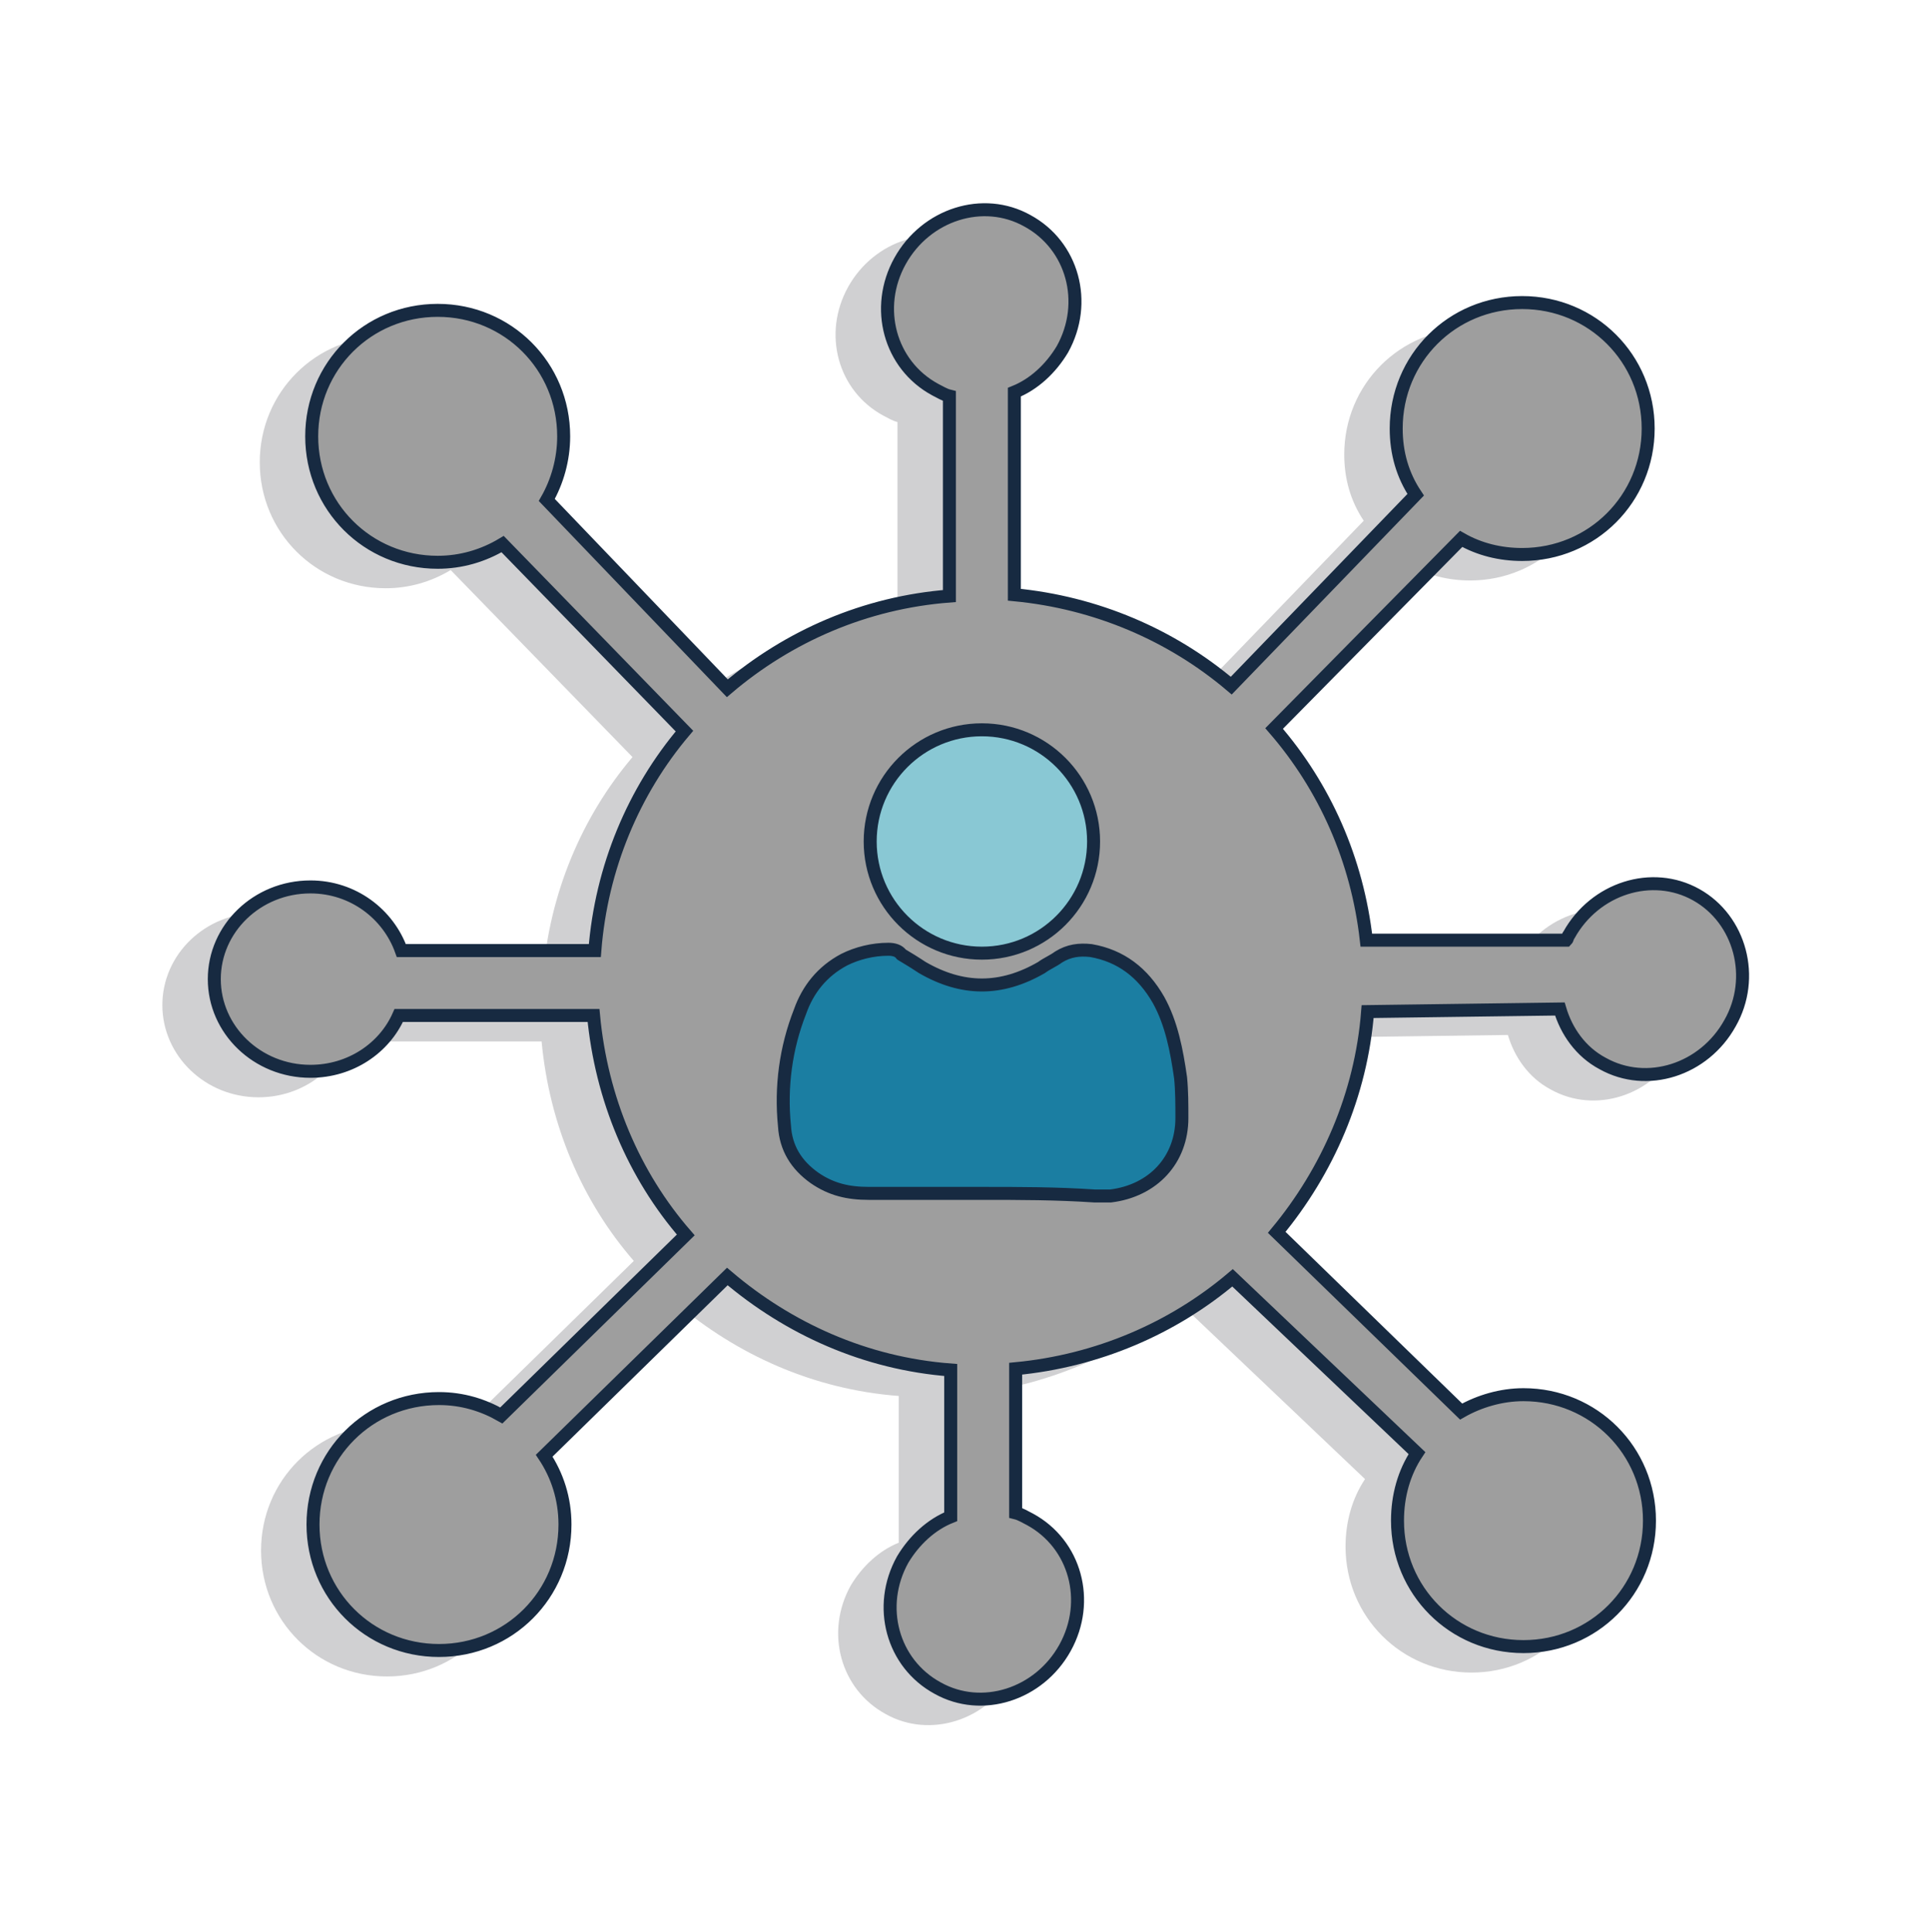 <?xml version="1.0" encoding="utf-8"?>
<!-- Generator: Adobe Illustrator 27.1.1, SVG Export Plug-In . SVG Version: 6.00 Build 0)  -->
<svg version="1.1" id="ICONS" xmlns="http://www.w3.org/2000/svg" xmlns:xlink="http://www.w3.org/1999/xlink" x="0px" y="0px"
	 viewBox="0 0 148.6 148.8" style="enable-background:new 0 0 148.6 148.8;" xml:space="preserve">
<style type="text/css">
	.st0{fill:#D0D0D2;}
	.st1{fill:#9E9E9E;stroke:#172A41;stroke-miterlimit:10;}
	.st2{fill:#1B7EA2;}
	.st3{fill:#89C8D4;}
	.st4{fill:none;stroke:#172A41;stroke-linecap:round;stroke-linejoin:round;}
</style>
<path class="st0" d="M126.6,70.9c-3.4-1.9-7.8-0.5-9.8,3.1c-0.1,0.1-0.1,0.3-0.2,0.4h-15.4c-0.7-6.2-3.2-11.8-7.1-16.3l14.4-14.6
	c1.4,0.8,3,1.2,4.7,1.2c5.4,0,9.7-4.3,9.7-9.7c0-5.4-4.3-9.7-9.7-9.7s-9.7,4.3-9.7,9.7c0,1.9,0.5,3.6,1.5,5.1L90.8,54.8
	c-4.6-3.9-10.4-6.4-16.7-7V32.2c1.5-0.6,2.8-1.8,3.7-3.3c2-3.6,0.8-8-2.7-9.9c-3.4-1.9-7.8-0.5-9.8,3.1c-2,3.6-0.8,8,2.7,9.9
	c0.4,0.2,0.7,0.4,1.1,0.5v15.4C62.6,48.4,56.7,51,52,55L38.1,40.5c0.8-1.4,1.3-3.1,1.3-4.9c0-5.4-4.3-9.7-9.7-9.7
	c-5.4,0-9.7,4.3-9.7,9.7c0,5.4,4.3,9.7,9.7,9.7c1.8,0,3.5-0.5,5-1.4l14,14.4c-3.9,4.6-6.4,10.5-6.9,16.9H26.9c-1-2.8-3.7-4.9-7-4.9
	c-4.1,0-7.4,3.2-7.4,7.1c0,3.9,3.3,7.1,7.4,7.1c3.1,0,5.7-1.8,6.8-4.3h15c0.6,6.4,3.1,12.3,7.1,16.9L34.6,111
	c-1.4-0.8-3-1.3-4.8-1.3c-5.4,0-9.7,4.3-9.7,9.7c0,5.4,4.3,9.7,9.7,9.7s9.7-4.3,9.7-9.7c0-2-0.6-3.8-1.6-5.3L52,100.3
	c4.7,4,10.6,6.7,17.2,7.2v11.3c-1.5,0.6-2.8,1.8-3.7,3.3c-2,3.6-0.8,8,2.7,9.9c3.4,1.9,7.8,0.5,9.8-3.1c2-3.6,0.8-8-2.7-9.9
	c-0.4-0.2-0.7-0.4-1.1-0.5v-11.1c6.3-0.6,12.1-3.1,16.7-7l14.2,13.5c-1,1.5-1.5,3.3-1.5,5.2c0,5.4,4.3,9.7,9.7,9.7
	c5.4,0,9.7-4.3,9.7-9.7c0-5.4-4.3-9.7-9.7-9.7c-1.7,0-3.4,0.5-4.8,1.3L94.3,96.9c3.9-4.7,6.5-10.6,7-17l14.8-0.2
	c0.5,1.7,1.6,3.3,3.3,4.2c3.4,1.9,7.8,0.5,9.8-3.1C131.2,77.3,130,72.8,126.6,70.9z"/>
<path class="st1" d="M130.6,68.9c-3.4-1.9-7.8-0.5-9.8,3.1c-0.1,0.1-0.1,0.3-0.2,0.4h-15.4c-0.7-6.2-3.2-11.8-7.1-16.3l14.4-14.6
	c1.4,0.8,3,1.2,4.7,1.2c5.4,0,9.7-4.3,9.7-9.7c0-5.4-4.3-9.7-9.7-9.7s-9.7,4.3-9.7,9.7c0,1.9,0.5,3.6,1.5,5.1L94.8,52.8
	c-4.6-3.9-10.4-6.4-16.7-7V30.2c1.5-0.6,2.8-1.8,3.7-3.3c2-3.6,0.8-8-2.7-9.9c-3.4-1.9-7.8-0.5-9.8,3.1c-2,3.6-0.8,8,2.7,9.9
	c0.4,0.2,0.7,0.4,1.1,0.5v15.4C66.6,46.4,60.7,49,56,53L42.1,38.5c0.8-1.4,1.3-3.1,1.3-4.9c0-5.4-4.3-9.7-9.7-9.7
	c-5.4,0-9.7,4.3-9.7,9.7c0,5.4,4.3,9.7,9.7,9.7c1.8,0,3.5-0.5,5-1.4l14,14.4c-3.9,4.6-6.4,10.5-6.9,16.9H30.9c-1-2.8-3.7-4.9-7-4.9
	c-4.1,0-7.4,3.2-7.4,7.1c0,3.9,3.3,7.1,7.4,7.1c3.1,0,5.7-1.8,6.8-4.3h15c0.6,6.4,3.1,12.3,7.1,16.9L38.6,109
	c-1.4-0.8-3-1.3-4.8-1.3c-5.4,0-9.7,4.3-9.7,9.7c0,5.4,4.3,9.7,9.7,9.7s9.7-4.3,9.7-9.7c0-2-0.6-3.8-1.6-5.3L56,98.3
	c4.7,4,10.6,6.7,17.2,7.2v11.3c-1.5,0.6-2.8,1.8-3.7,3.3c-2,3.6-0.8,8,2.7,9.9c3.4,1.9,7.8,0.5,9.8-3.1c2-3.6,0.8-8-2.7-9.9
	c-0.4-0.2-0.7-0.4-1.1-0.5v-11.1c6.3-0.6,12.1-3.1,16.7-7l14.2,13.5c-1,1.5-1.5,3.3-1.5,5.2c0,5.4,4.3,9.7,9.7,9.7
	c5.4,0,9.7-4.3,9.7-9.7c0-5.4-4.3-9.7-9.7-9.7c-1.7,0-3.4,0.5-4.8,1.3L98.3,94.9c3.9-4.7,6.5-10.6,7-17l14.8-0.2
	c0.5,1.7,1.6,3.3,3.3,4.2c3.4,1.9,7.8,0.5,9.8-3.1C135.2,75.3,134,70.8,130.6,68.9z"/>
<g>
	<path class="st2" d="M75.6,91.9c-2.9,0-5.8,0-8.7,0c-1.6,0-2.9-0.3-4.2-1.2c-1.4-1-2.2-2.3-2.3-4c-0.3-3,0.1-6,1.2-8.8
		c0.6-1.7,1.7-3.1,3.4-4c1-0.5,2.2-0.8,3.4-0.8c0.4,0,0.8,0.1,1,0.4c0.5,0.3,1,0.6,1.6,1c3.1,1.8,6.1,1.8,9.2,0
		c0.4-0.3,0.9-0.5,1.3-0.8c0.8-0.5,1.6-0.6,2.5-0.5c2.3,0.4,4,1.7,5.2,3.8c1,1.8,1.4,3.9,1.7,6c0.1,1,0.1,2.1,0.1,3.1
		c0,3.2-2.2,5.6-5.5,6c-0.4,0-0.8,0-1.2,0C81.3,91.9,78.5,91.9,75.6,91.9z"/>
	<circle class="st3" cx="75.6" cy="64.8" r="8.6"/>
	<circle class="st4" cx="75.6" cy="64.8" r="8.6"/>
	<path class="st4" d="M75.6,91.9c-2.9,0-5.8,0-8.7,0c-1.6,0-2.9-0.3-4.2-1.2c-1.4-1-2.2-2.3-2.3-4c-0.3-3,0.1-6,1.2-8.8
		c0.6-1.7,1.7-3.1,3.4-4c1-0.5,2.2-0.8,3.4-0.8c0.4,0,0.8,0.1,1,0.4c0.5,0.3,1,0.6,1.6,1c3.1,1.8,6.1,1.8,9.2,0
		c0.4-0.3,0.9-0.5,1.3-0.8c0.8-0.5,1.6-0.6,2.5-0.5c2.3,0.4,4,1.7,5.2,3.8c1,1.8,1.4,3.9,1.7,6c0.1,1,0.1,2.1,0.1,3.1
		c0,3.2-2.2,5.6-5.5,6c-0.4,0-0.8,0-1.2,0C81.3,91.9,78.5,91.9,75.6,91.9z"/>
</g>
</svg>
